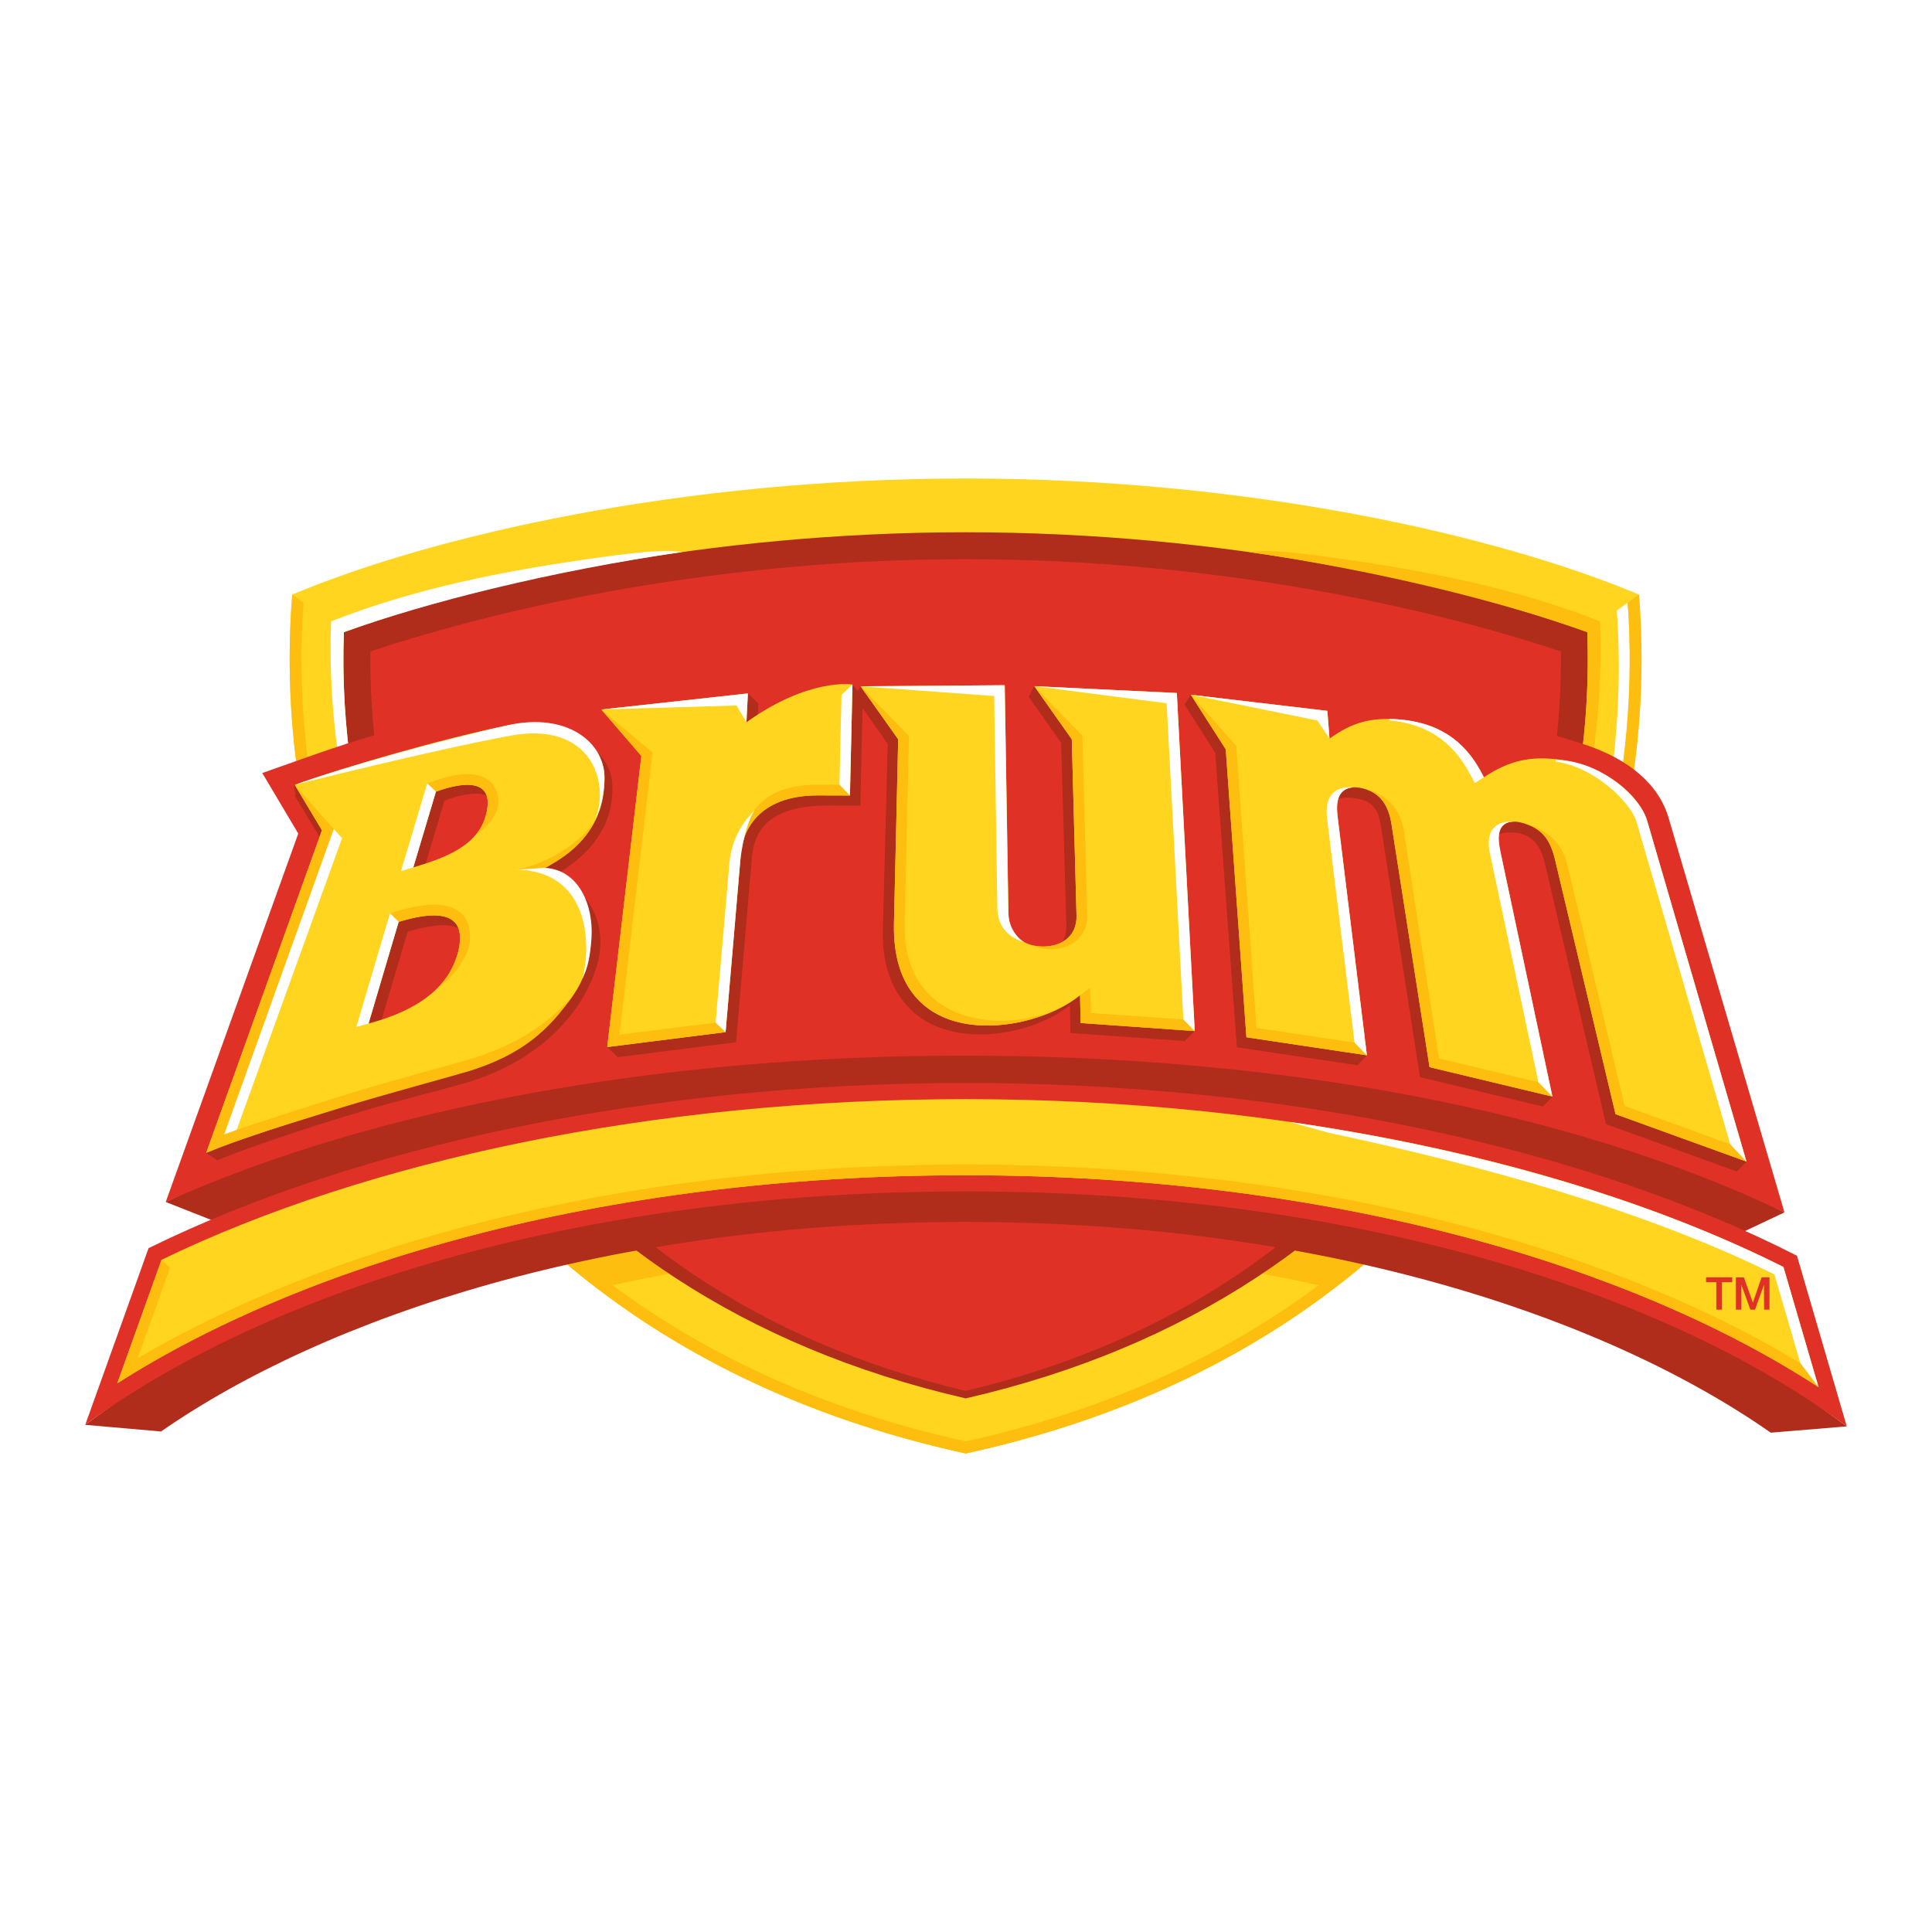 <?xml version="1.0" encoding="utf-8"?>
<!-- Generator: Adobe Illustrator 13.0.0, SVG Export Plug-In . SVG Version: 6.00 Build 14948)  -->
<!DOCTYPE svg PUBLIC "-//W3C//DTD SVG 1.0//EN" "http://www.w3.org/TR/2001/REC-SVG-20010904/DTD/svg10.dtd">
<svg version="1.0" id="Layer_1" xmlns="http://www.w3.org/2000/svg" xmlns:xlink="http://www.w3.org/1999/xlink" x="0px" y="0px"
	 width="192.756px" height="192.756px" viewBox="0 0 192.756 192.756" enable-background="new 0 0 192.756 192.756"
	 xml:space="preserve">
<g>
	<polygon fill-rule="evenodd" clip-rule="evenodd" fill="#FFFFFF" points="0,0 192.756,0 192.756,192.756 0,192.756 0,0 	"/>
	<path fill-rule="evenodd" clip-rule="evenodd" fill="#FFD520" d="M96.327,47.739c28.283,0,53.089,5.656,67.191,11.581
		c2.799,34.576-16.892,74.715-67.17,85.696c-50.301-10.98-69.991-51.12-67.191-85.696C43.26,53.396,68.066,47.739,96.327,47.739
		L96.327,47.739z"/>
	<path fill-rule="evenodd" clip-rule="evenodd" fill="#FEBE10" d="M54.093,123.939c12.278-4.086,26.455-6.842,42.237-6.842
		c15.797,0,29.981,2.752,42.261,6.84c-1.746,1.605-3.586,3.154-5.525,4.637c-10.819-2.545-23.137-4.068-36.728-4.068
		c-13.584,0-25.899,1.523-36.721,4.066C57.678,127.092,55.839,125.545,54.093,123.939L54.093,123.939z"/>
	<path fill-rule="evenodd" clip-rule="evenodd" fill="#B02C1B" d="M158.364,63.071c1.126,31.166-17.116,66.123-62.016,76.447
		c-44.919-10.324-63.164-45.282-62.038-76.447c13.646-4.92,36.15-9.966,62.016-9.966C122.213,53.104,144.72,58.151,158.364,63.071
		L158.364,63.071z"/>
	<path fill-rule="evenodd" clip-rule="evenodd" fill="#E03127" d="M96.348,138.77c-42.213-9.967-59.717-44.364-59.396-73.772
		c13.406-4.47,34.779-9.208,59.376-9.208c24.617,0,45.992,4.738,59.398,9.208C156.045,94.406,138.542,128.803,96.348,138.77
		L96.348,138.77z"/>
	<path fill-rule="evenodd" clip-rule="evenodd" fill="#FFFFFF" d="M162.396,60.131c1.322,18.322-3.616,38.008-16.098,54.178
		c0,0,4.652-7.986,6.557-11.691c6.789-13.209,9.435-27.827,8.457-41.713L162.396,60.131L162.396,60.131z"/>
	<path fill-rule="evenodd" clip-rule="evenodd" fill="#FFFFFF" d="M33.032,61.993c8.189-3.218,16.898-5.017,26.966-6.402
		c5.136-0.707,6.784-0.697,8.063-0.516c-13.019,1.901-25.385,4.981-33.75,7.996c-0.678,18.742,5.65,38.855,20.571,54.156
		C39.037,101.777,32.335,81.264,33.032,61.993L33.032,61.993z"/>
	<path fill-rule="evenodd" clip-rule="evenodd" fill="#FEBE10" d="M159.644,61.993c-8.188-3.218-16.897-5.017-26.966-6.402
		c-5.136-0.707-6.783-0.697-8.062-0.516c13.018,1.901,25.386,4.981,33.748,7.996c0.678,18.742-5.649,38.855-20.57,54.156
		C153.64,101.777,160.341,81.264,159.644,61.993L159.644,61.993z"/>
	<path fill-rule="evenodd" clip-rule="evenodd" fill="#FEBE10" d="M163.517,59.32c2.8,34.577-16.89,74.715-67.168,85.696
		C46.048,134.035,26.36,93.896,29.159,59.32l1.122,0.811c-2.425,33.836,16.946,72.834,66.067,83.676
		c49.102-10.842,68.472-49.84,66.048-83.676L163.517,59.32L163.517,59.32z"/>
	<path fill-rule="evenodd" clip-rule="evenodd" fill="#B02C1B" d="M16.064,142.82l-7.56-0.664
		c17.574-12.941,39.624-25.232,87.819-24.805c48.75,0.432,70.401,11.938,87.929,24.959l-7.582,0.629
		c-16.518-11.547-44.654-21.025-80.34-21.025C60.767,121.914,32.611,131.34,16.064,142.82L16.064,142.82z"/>
	<path fill-rule="evenodd" clip-rule="evenodd" fill="#B02C1B" d="M16.533,119.92c20.565-9.961,49.288-14.979,79.659-14.979
		c31.599,0,60.616,5.018,81.844,16.021l-5.117,2.414c-20.562-8.809-47.606-14.465-76.727-14.465
		c-27.651,0-53.727,5.264-73.874,13.291L16.533,119.92L16.533,119.92z"/>
	<path fill-rule="evenodd" clip-rule="evenodd" fill="#E03127" d="M14.822,124.531c20.753-10.207,49.884-16.479,81.505-16.479
		c32.394,0,62.099,6.582,82.957,17.234l4.968,17.023c-17.528-13.021-48.357-23.443-87.929-23.443
		c-39.417,0-70.245,10.348-87.819,23.289L14.822,124.531L14.822,124.531z"/>
	<path fill-rule="evenodd" clip-rule="evenodd" fill="#FFD520" d="M96.327,109.662c31.881,0,61.062,6.416,81.607,16.744
		l3.502,11.988c-18.265-11.893-48.004-21.137-85.114-21.137c-36.719,0-66.32,9.074-84.623,20.76l4.417-12.326
		C36.558,115.781,65.193,109.662,96.327,109.662L96.327,109.662z"/>
	<path fill-rule="evenodd" clip-rule="evenodd" fill="#E03127" d="M26.168,77.124c3.338-1.159,7.106-2.588,11.309-3.807
		c15.15-4.395,35.974-7.072,58.716-7.072c24.47,0,46.405,3.031,61.76,7.987c4.633,1.495,7.567,4.084,8.53,7.389l11.554,39.342
		c-21.156-10.119-50.245-15.645-81.844-15.645c-30.371,0-58.755,5.213-79.659,14.602l13.224-36.755L26.168,77.124L26.168,77.124z"/>
	<path fill-rule="evenodd" clip-rule="evenodd" fill="#FFD520" d="M177.037,127.156l2.582,8.834
		c-18.574-11.211-47.624-19.805-83.296-19.805c-35.164,0-63.996,8.381-82.585,19.324l3.239-9.045
		c20.235-9.713,48.542-15.732,79.351-15.732C127.864,110.732,156.699,117.039,177.037,127.156L177.037,127.156z"/>
	<path fill-rule="evenodd" clip-rule="evenodd" fill="#B02C1B" d="M61.034,71.798l3.997,4.629l-4.449,28.037l1.042,1.008
		l11.812-1.486l1.541-17.956c0.165-1.931,0.444-5.686,7.688-5.664l3.177,0.01l0.233-10.869l-1.023-1.212c0,0-4.872,1.44-9.536,4.771
		l0.145-2.879l-1.043-1.008L61.034,71.798L61.034,71.798z"/>
	<path fill-rule="evenodd" clip-rule="evenodd" fill="#B02C1B" d="M106.803,103.061l-0.065-2.766
		c-3.575,2.922-11.793,4.607-16.002,0.305c-1.587-1.623-2.726-4.07-2.654-7.667l0.487-18.708l-3.31-4.723l0.602-1.03l13.366,0.884
		l0.377,22.816c0.04,2.393,1.789,3.241,3.404,3.255c1.902,0.016,3.438-1.026,3.381-3.083l-0.518-18.231l-3.242-4.605l0.562-1.049
		l13.205,1.673l2.805,32.739l-1.019,0.992L106.803,103.061L106.803,103.061z"/>
	<path fill-rule="evenodd" clip-rule="evenodd" fill="#B02C1B" d="M40.674,92.955l-3.004,10.141c3.122-0.83,7.96-2.689,8.984-7.333
		C47.612,91.415,43.577,92.075,40.674,92.955L40.674,92.955L40.674,92.955L40.674,92.955z M44.349,79.868l-2.261,7.557
		c3.124-0.947,6.521-2.119,7.289-5.397C50.174,78.625,47.261,78.804,44.349,79.868L44.349,79.868L44.349,79.868L44.349,79.868z
		 M29.403,79.377l2.718,4.53l-11.549,31.114l1.088,0.742c2.271-0.965,8.378-3.07,14.306-4.844c3.959-1.184,7.882-2.119,10.366-2.84
		c7.773-2.254,11.991-7.338,13.27-11.908c1.179-4.211-1.246-8.304-4.938-8.445c2.779-1.511,6.58-4.214,6.437-9.325
		c-0.099-3.53-4.021-6.128-8.993-5.112c-6.493,1.326-17.492,3.208-22.705,5.014C29.22,78.368,29.573,79.316,29.403,79.377
		L29.403,79.377z"/>
	<path fill-rule="evenodd" clip-rule="evenodd" fill="#B02C1B" d="M118.19,70.307l3.052,4.799l2.16,29.377l12.022,1.797l0.953-0.99
		l-3.915-23.151c-0.254-1.5,0.371-2.699,2.205-2.555c1.914,0.15,2.781,0.743,3.098,2.771l3.908,25.109l12.259,2.934l0.953-0.99
		l-6.253-23.955c-0.398-1.527,0.205-2.422,2.133-2.402c1.832,0.02,2.89,1.053,3.347,3.005l6.116,26.094l13.063,4.734l0.954-0.992
		l-10.823-32.885c-0.94-2.859-4.554-5.682-8.685-6.219c-3.033-0.393-5.086,0.076-7.646,1.752c-1.784-3.61-4.544-5.472-8.559-5.772
		c-2.763-0.207-4.587,0.305-6.841,1.917l-0.212-2.768l-12.677-2.602L118.19,70.307L118.19,70.307z"/>
	<path fill-rule="evenodd" clip-rule="evenodd" fill="#FFD520" d="M59.992,70.79l3.997,4.63l-3.406,29.045l11.812-1.488l1.54-17.954
		c0.166-1.931,1.581-5.682,7.689-5.664l3.176,0.01l0.254-11.073c0,0-4.292-0.729-10.58,3.763l0.145-2.878L59.992,70.79L59.992,70.79
		z"/>
	<path fill-rule="evenodd" clip-rule="evenodd" fill="#FFD520" d="M107.819,102.068l-0.064-2.766c-4.923,4.023-18.83,6-18.565-7.133
		l0.422-18.41l-3.752-5.288l14.383-0.108l0.378,22.817c0.039,2.393,1.788,3.241,3.404,3.255c1.902,0.017,3.436-1.032,3.379-3.083
		l-0.472-17.592l-3.742-5.301l14.222,0.681l1.788,33.731L107.819,102.068L107.819,102.068z"/>
	<path fill-rule="evenodd" clip-rule="evenodd" fill="#FFD520" d="M39.775,91.976l-3.004,10.141c3.122-0.83,7.96-2.691,8.983-7.334
		C46.712,90.436,42.679,91.095,39.775,91.976L39.775,91.976L39.775,91.976L39.775,91.976z M43.496,78.983l-2.26,7.558
		c3.124-0.948,6.522-2.119,7.29-5.396C49.322,77.741,46.409,77.92,43.496,78.983L43.496,78.983L43.496,78.983L43.496,78.983z
		 M29.403,78.304l2.718,4.531l-11.549,32.187c3.787-1.609,12.98-4.434,19.322-6.326c7.718-2.303,17.7-5.848,18.83-13.188
		c0.665-4.322-1.389-7.789-4.344-8.917c2.777-1.511,6.071-4.037,5.928-9.149c-0.098-3.53-4.601-6.113-9.573-5.098
		C44.013,73.716,34.404,76.508,29.403,78.304L29.403,78.304z"/>
	<path fill-rule="evenodd" clip-rule="evenodd" fill="#FFD520" d="M118.805,69.313l3.487,5.443l2.062,28.734l12.023,1.799
		l-2.963-24.143c-0.185-1.509,0.331-2.852,2.206-2.555c1.896,0.3,2.885,1.571,3.202,3.598l3.803,24.282l12.26,2.936l-5.3-24.947
		c-0.328-1.543,0.257-2.851,2.133-2.402c2.194,0.524,2.972,1.793,3.437,3.75l6.026,25.351l13.064,4.732l-9.87-33.876
		c-0.843-2.893-4.554-5.682-8.686-6.219c-3.034-0.394-5.086,0.076-7.646,1.751c-1.783-3.609-4.544-5.471-8.559-5.771
		c-2.763-0.207-4.587,0.305-6.84,1.917l-0.213-2.769L118.805,69.313L118.805,69.313z"/>
	<path fill-rule="evenodd" clip-rule="evenodd" fill="#FEBE10" d="M46.759,105.713c5.585-1.656,8.634-4.307,10.46-6.484
		c-2.443,3.598-5.183,5.988-10.366,7.621c-0.975,0.309-8.899,2.461-12.591,3.598c-6.709,2.064-10.489,3.215-13.69,4.574
		l11.549-32.187l-2.718-4.531l3.899,4.414L22.375,113.17c2.509-0.92,7.783-2.6,12.453-4.061
		C38.503,107.961,45.467,106.096,46.759,105.713L46.759,105.713z"/>
	<polygon fill-rule="evenodd" clip-rule="evenodd" fill="#FEBE10" points="107.819,102.068 107.755,99.303 108.743,98.543 
		108.868,101.068 118.065,101.715 119.2,102.871 107.819,102.068 	"/>
	<polygon fill-rule="evenodd" clip-rule="evenodd" fill="#FFFFFF" points="116.395,70.164 103.19,68.459 117.412,69.14 
		119.2,102.871 118.065,101.715 116.395,70.164 	"/>
	<path fill-rule="evenodd" clip-rule="evenodd" fill="#FFFFFF" d="M99.189,69.443l-13.33-0.972l14.383-0.108l0.36,22.752
		c0,0.897,0.492,2.217,1.604,2.904c-1.642-0.533-2.539-1.492-2.695-3.137L99.189,69.443L99.189,69.443z"/>
	<path fill-rule="evenodd" clip-rule="evenodd" fill="#FEBE10" d="M103.072,94.325c0.313,0.072,0.635,0.107,0.953,0.11
		c1.902,0.017,3.435-1.033,3.379-3.083l-0.472-17.592l-3.742-5.301l4.805,4.948l0.481,17.916
		C108.553,94.166,105.478,95.388,103.072,94.325L103.072,94.325z"/>
	<path fill-rule="evenodd" clip-rule="evenodd" fill="#FEBE10" d="M89.612,73.76l-3.752-5.288l4.831,4.958l-0.43,18.764
		c-0.227,11.266,12.396,11.225,17.457,7.141c-4.955,4.002-18.792,5.936-18.528-7.164L89.612,73.76L89.612,73.76z"/>
	<polygon fill-rule="evenodd" clip-rule="evenodd" fill="#FFFFFF" points="131.434,71.884 118.805,69.313 132.434,70.922 
		132.646,73.691 131.434,71.884 	"/>
	<polygon fill-rule="evenodd" clip-rule="evenodd" fill="#FEBE10" points="122.292,74.756 118.805,69.313 123.341,74.408 
		125.362,102.557 135.143,104.02 136.378,105.289 124.354,103.49 122.292,74.756 	"/>
	<path fill-rule="evenodd" clip-rule="evenodd" fill="#FEBE10" d="M138.823,82.188c-0.315-2.017-1.301-3.29-3.188-3.595
		c2.47,0.397,4.052,1.917,4.419,4.258l3.52,22.745l9.91,2.373l1.401,1.438l-12.26-2.936L138.823,82.188L138.823,82.188z"/>
	<path fill-rule="evenodd" clip-rule="evenodd" fill="#FEBE10" d="M155.155,85.808c-0.462-1.941-1.234-3.213-3.405-3.743
		c2.698,0.654,4.115,2.058,4.635,4.241l5.705,24.04l10.536,3.818l1.62,1.727l-13.064-4.732L155.155,85.808L155.155,85.808z"/>
	<polygon fill-rule="evenodd" clip-rule="evenodd" fill="#FFFFFF" points="73.484,70.383 59.992,70.79 74.618,69.181 74.473,72.059 
		73.484,70.383 	"/>
	<polygon fill-rule="evenodd" clip-rule="evenodd" fill="#FFFFFF" points="85.052,68.296 84.798,79.369 83.751,78.294 
		83.957,69.332 85.052,68.296 	"/>
	<polygon fill-rule="evenodd" clip-rule="evenodd" fill="#FEBE10" points="63.988,75.419 59.992,70.79 65.107,75.076 61.806,103.23 
		71.4,102.021 72.394,102.977 60.582,104.465 63.988,75.419 	"/>
	<path fill-rule="evenodd" clip-rule="evenodd" fill="#FEBE10" d="M81.623,79.359c-6.096-0.019-7.519,3.722-7.689,5.652
		c0.205-2.362,0.922-6.745,7.692-6.724l2.125,0.007l1.047,1.075L81.623,79.359L81.623,79.359z"/>
	<path fill-rule="evenodd" clip-rule="evenodd" fill="#FEBE10" d="M59.303,82.023c-1.31,2.51-3.39,3.733-4.923,4.567l-2.794,0.178
		C53.574,86.389,57.078,84.935,59.303,82.023L59.303,82.023z"/>
	<path fill-rule="evenodd" clip-rule="evenodd" fill="#FFFFFF" d="M73.859,85.886l-1.466,17.091l-0.994-0.955l1.371-15.875
		c0.091-1.069,0.485-3.333,2.52-5.296C74.414,82.082,73.939,84.954,73.859,85.886L73.859,85.886z"/>
	<path fill-rule="evenodd" clip-rule="evenodd" fill="#FFFFFF" d="M135.089,78.55c-1.804,0.112-1.78,1.756-1.609,3.138l2.898,23.601
		l-1.235-1.27l-2.729-22.238C132.213,80.146,132.493,78.396,135.089,78.55L135.089,78.55z"/>
	<path fill-rule="evenodd" clip-rule="evenodd" fill="#FFFFFF" d="M151.183,81.976c-1.891-0.049-1.765,1.595-1.476,3.033
		l5.179,24.397l-1.401-1.438l-4.843-22.865C148.28,83.399,148.737,81.789,151.183,81.976L151.183,81.976z"/>
	<path fill-rule="evenodd" clip-rule="evenodd" fill="#FFFFFF" d="M163.268,81.963c-0.609-1.958-4.211-5.452-8.043-5.97
		l-0.029-0.202c0.334,0.02,0.683,0.054,1.047,0.101c3.853,0.501,7.401,3.615,8.09,5.977l9.914,34.021l-1.62-1.727L163.268,81.963
		L163.268,81.963z"/>
	<path fill-rule="evenodd" clip-rule="evenodd" fill="#FFFFFF" d="M146.59,77.1c-1.71-3.185-4.35-4.907-7.948-5.222l-0.031-0.15
		c0.343,0.003,0.704,0.022,1.086,0.055c3.672,0.312,6.33,1.985,8.041,5.173c0.146,0.268,0.25,0.464,0.308,0.587l-0.902,0.585
		L146.59,77.1L146.59,77.1z"/>
	<path fill-rule="evenodd" clip-rule="evenodd" fill="#FFFFFF" d="M54.38,86.59c3.383,0.178,4.843,3.761,4.635,6.974
		c-0.12,1.849-0.38,3.031-0.901,4.059c0.963-3.72,0.501-10.713-6.53-10.854L54.38,86.59L54.38,86.59z"/>
	<path fill-rule="evenodd" clip-rule="evenodd" fill="#FFFFFF" d="M23.61,112.727c-0.432,0.152-0.844,0.299-1.235,0.443
		l10.926-30.452l0.828,0.906L23.61,112.727L23.61,112.727z"/>
	<path fill-rule="evenodd" clip-rule="evenodd" fill="#FEBE10" d="M47.374,83.419c0.64-0.687,0.951-1.457,1.153-2.275
		c0.835-3.395-2.118-3.225-5.03-2.161l-0.872-0.822l0.505-0.184c1.467-0.537,3.197-0.961,4.532-0.628
		c1.391,0.347,2.129,1.387,2.063,2.805C49.646,81.857,47.374,83.419,47.374,83.419L47.374,83.419z"/>
	<path fill-rule="evenodd" clip-rule="evenodd" fill="#FEBE10" d="M46.876,93.999c-0.083,1.095-1.325,3.266-3.194,4.567
		c1.301-1.302,1.899-2.995,2.073-3.783c0.958-4.347-3.076-3.688-5.979-2.807l-0.864-0.858l0.553-0.167
		c1.437-0.437,3.42-0.912,4.974-0.579C46.417,90.795,47.019,92.153,46.876,93.999L46.876,93.999z"/>
	<polygon fill-rule="evenodd" clip-rule="evenodd" fill="#FFFFFF" points="35.552,102.459 38.911,91.118 39.775,91.976 
		36.771,102.117 35.552,102.459 	"/>
	<polygon fill-rule="evenodd" clip-rule="evenodd" fill="#FFFFFF" points="40.007,86.908 42.624,78.162 43.496,78.983 
		41.236,86.541 40.007,86.908 	"/>
	<path fill-rule="evenodd" clip-rule="evenodd" fill="#FEBE10" d="M181.437,138.395c-18.265-11.893-48.004-21.137-85.114-21.137
		c-36.719,0-66.32,9.074-84.623,20.76l4.417-12.326l0.86,0.773l-3.239,9.045c18.589-10.943,47.421-19.324,82.585-19.324
		c35.672,0,64.722,8.594,83.296,19.805L181.437,138.395L181.437,138.395z"/>
	<path fill-rule="evenodd" clip-rule="evenodd" fill="#FFFFFF" d="M60.308,77.441c0.011,0.396-0.011,2.618-0.958,4.417
		c1.609-3.976-0.521-9.917-8.406-8.464c-7.961,1.468-21.542,4.91-21.542,4.91c5.001-1.795,14.633-4.482,21.333-5.961
		C56.415,71.089,60.21,73.911,60.308,77.441L60.308,77.441z"/>
	<path fill-rule="evenodd" clip-rule="evenodd" fill="#FFFFFF" d="M128.628,111.928c18.398,2.662,35.217,7.553,48.375,14.016
		l0.932,0.463l3.502,11.988l-1.817-2.404l-2.582-8.834c-12.991-6.463-29.534-10.963-44.444-14.133L128.628,111.928L128.628,111.928z
		"/>
	<polygon fill-rule="evenodd" clip-rule="evenodd" fill="#E03127" points="170.215,127.926 171.235,127.926 171.235,130.664 
		171.801,130.664 171.801,127.926 172.826,127.926 172.826,127.439 170.215,127.439 170.215,127.926 	"/>
	<polygon fill-rule="evenodd" clip-rule="evenodd" fill="#E03127" points="173.192,130.664 173.73,130.664 173.73,128.176 
		174.634,130.664 175.099,130.664 175.993,128.176 176.002,130.664 176.541,130.664 176.541,127.439 175.754,127.439 
		174.887,129.965 173.987,127.439 173.192,127.439 173.192,130.664 	"/>
</g>
</svg>
